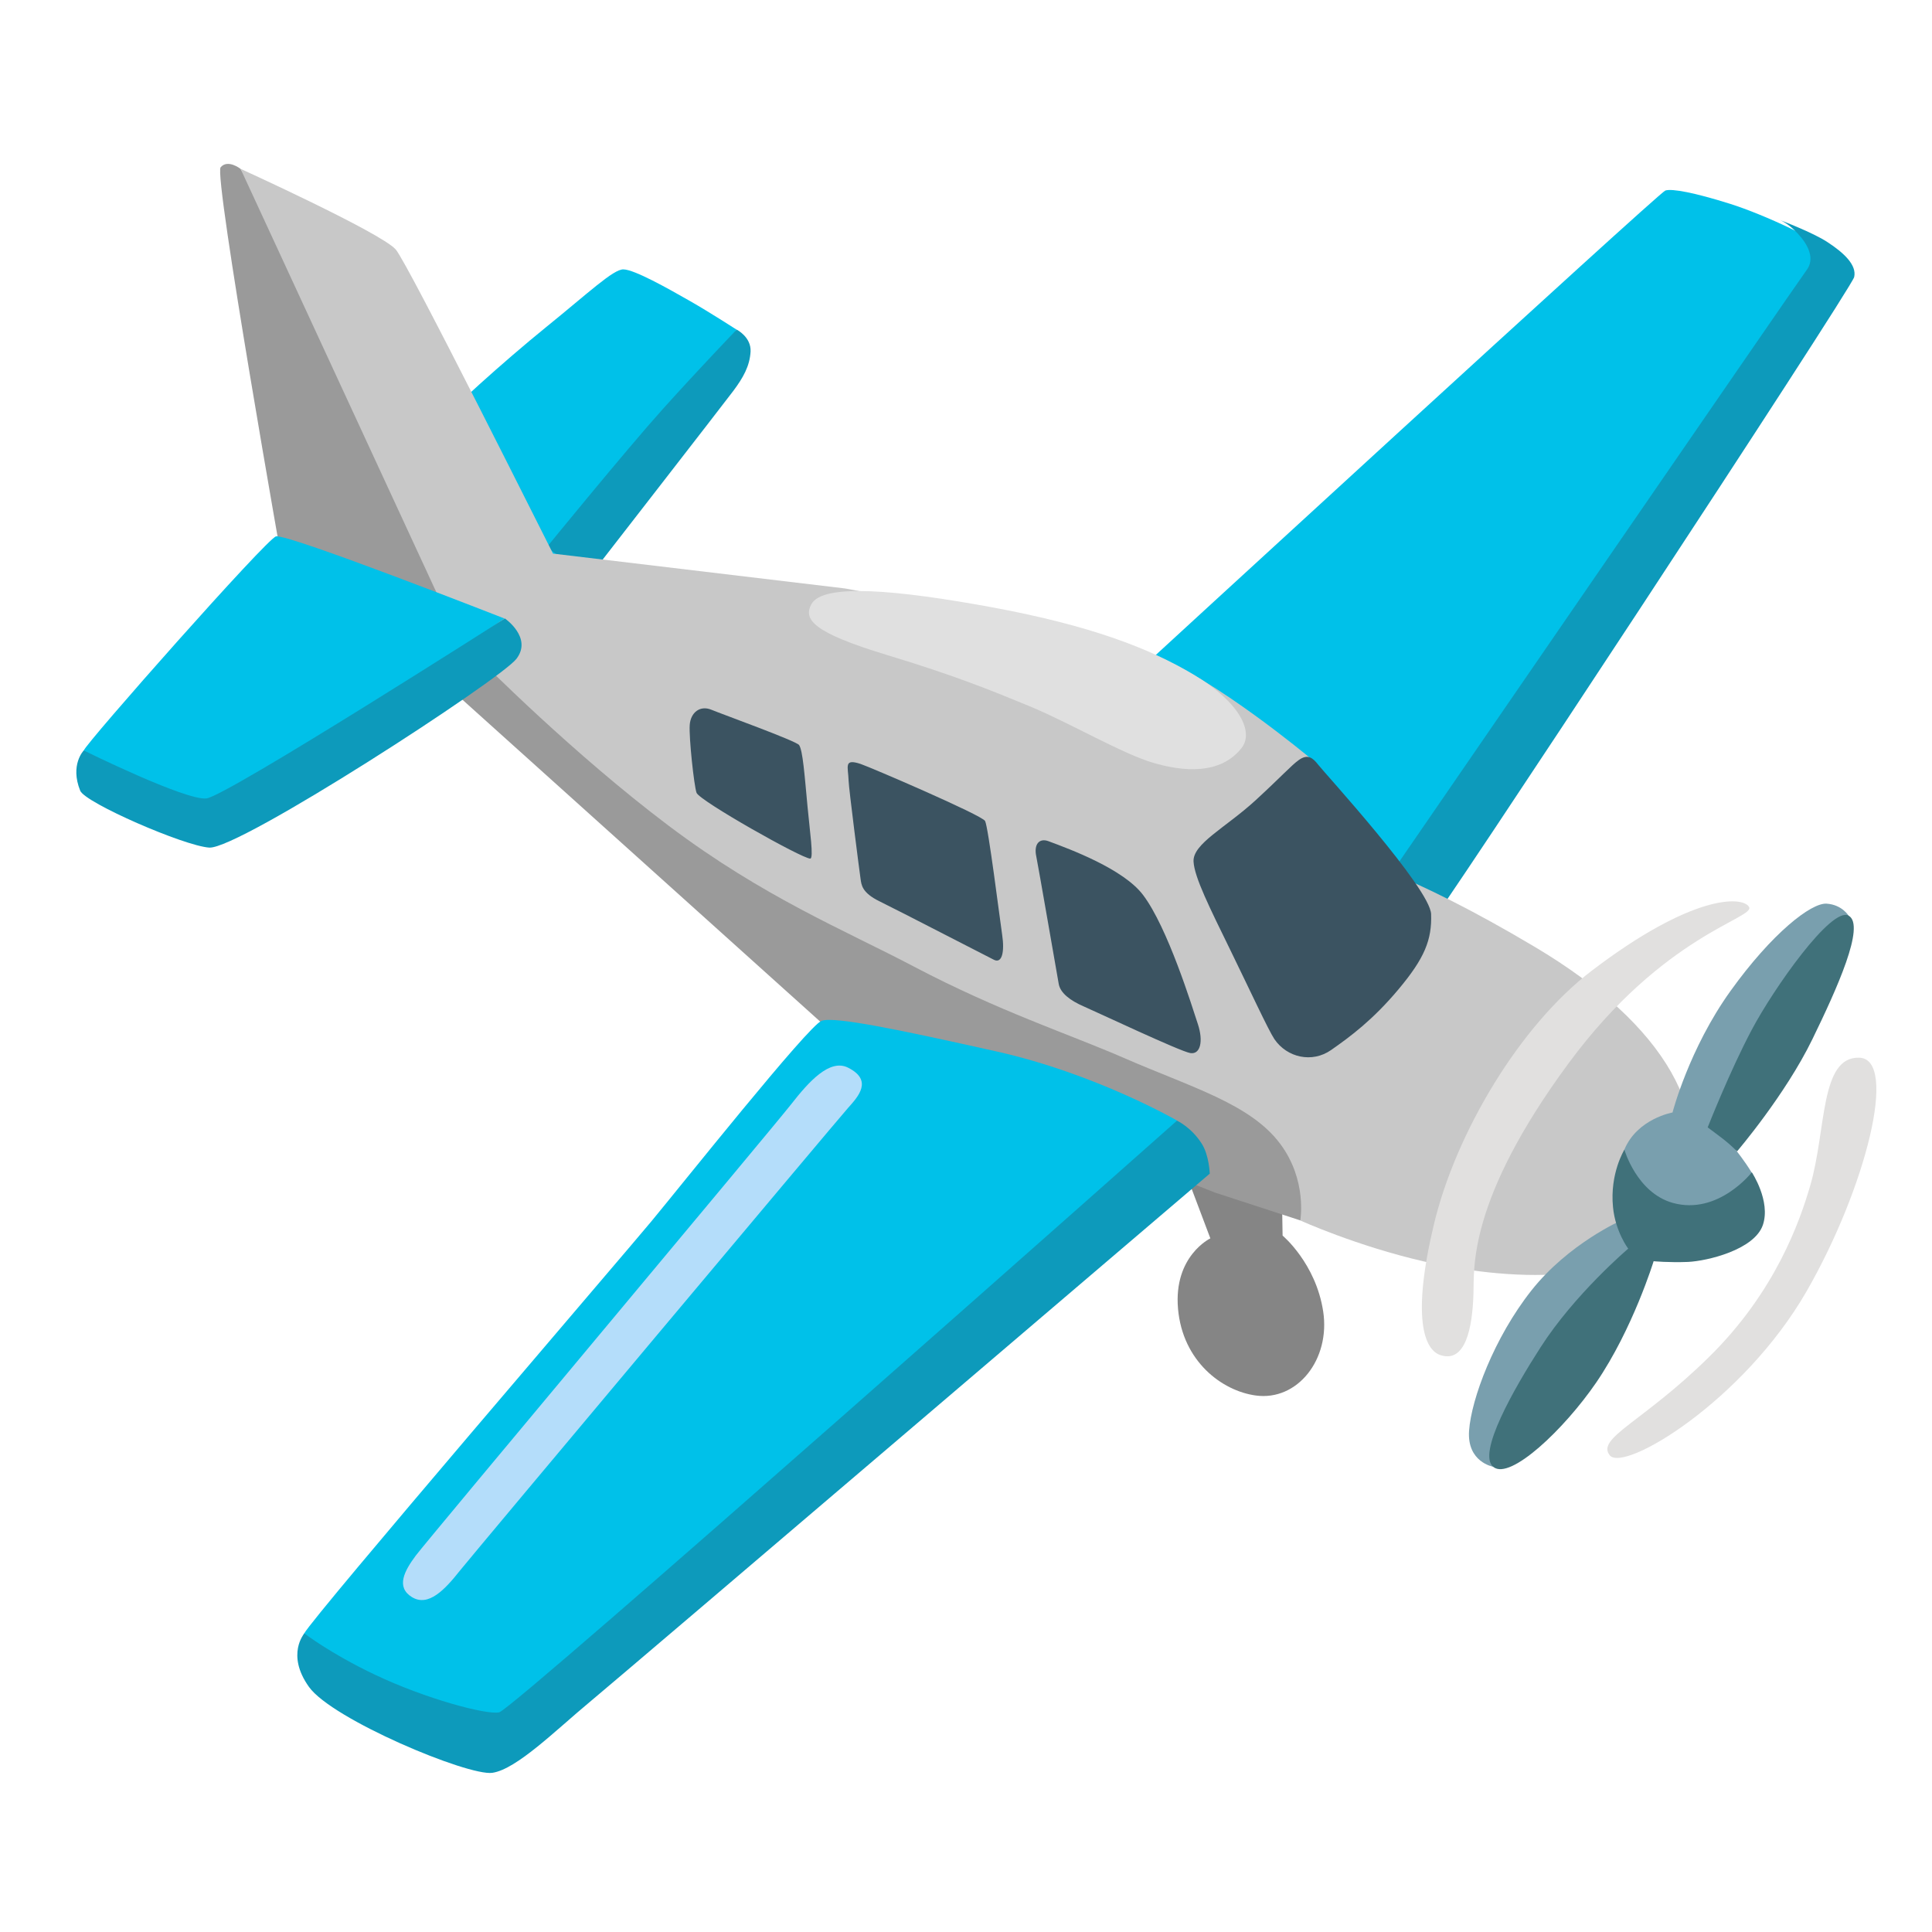 <svg xmlns="http://www.w3.org/2000/svg" width="46" height="46" viewBox="0 0 46 46" fill="none"><path d="M28.245 27.967L28.818 29.485C28.818 29.485 27.939 29.904 28.048 31.159C28.157 32.414 29.096 33.117 29.898 33.226C30.889 33.363 31.68 32.368 31.504 31.222C31.328 30.076 30.538 29.419 30.538 29.419L30.516 28.097L28.245 27.967Z" fill="#858585"/><path d="M10.579 9.979C10.6 9.863 11.996 8.604 13.002 7.789C14.011 6.973 14.605 6.407 14.844 6.414C15.104 6.418 15.892 6.861 16.433 7.17C16.9 7.437 17.537 7.848 17.537 7.848L16.528 9.631C16.528 9.631 12.942 13.934 12.882 13.895C12.829 13.857 10.579 9.979 10.579 9.979Z" fill="#00C1E9"/><path d="M13.023 13.023C13.023 13.023 14.904 10.716 15.775 9.746C16.647 8.776 17.54 7.848 17.54 7.848C17.54 7.848 17.888 8.023 17.871 8.371C17.85 8.72 17.695 8.99 17.463 9.303C17.231 9.613 13.993 13.782 13.993 13.782L13.023 13.023Z" fill="#0D9ABB"/><path d="M26.969 16.099C26.969 16.099 39.492 4.589 39.65 4.537C39.808 4.484 40.353 4.589 41.183 4.85C42.016 5.11 43.443 5.785 43.419 5.939C43.394 6.094 43.236 6.927 43.236 6.927C43.236 6.927 33.269 22.8 32.594 21.918C31.919 21.035 26.969 16.099 26.969 16.099Z" fill="#00C1E9"/><path d="M33.072 20.87C33.072 20.87 42.86 6.629 43.007 6.442C43.225 6.164 43.05 5.827 42.81 5.567C42.568 5.303 42.371 5.236 42.371 5.236C42.371 5.236 43.159 5.532 43.51 5.764C43.904 6.02 44.213 6.312 44.147 6.597C44.08 6.882 34.018 22.182 33.976 22.094C33.934 22.006 33.072 20.87 33.072 20.87Z" fill="#0D9ABB"/><path d="M5.724 4.018C5.724 4.018 5.422 3.783 5.253 3.983C5.084 4.184 6.768 13.683 6.768 13.683L10.808 16.478L20.201 24.929L28.92 28.392L30.959 29.057C30.959 29.057 32.886 27.745 32.886 27.664C32.886 27.584 30.882 21.431 30.882 21.431L12.305 14.495L5.724 4.018Z" fill="#9A9A9A"/><path d="M9.419 5.936C9.05 5.531 5.728 4.02 5.728 4.02L10.811 15.013L11.479 15.762C11.479 15.762 13.645 17.948 15.92 19.66C18.194 21.373 20.114 22.146 21.762 23.015C23.78 24.076 25.436 24.614 26.755 25.187C28.358 25.887 29.764 26.277 30.478 27.23C31.132 28.102 30.959 29.058 30.959 29.058C30.959 29.058 32.292 29.666 33.923 30.039C35.554 30.415 39.112 30.868 40.023 28.727C40.933 26.586 39.647 24.393 36.546 22.547C33.445 20.701 32.025 20.406 32.025 20.406L31.167 18.026C31.167 18.026 28.92 16.155 27.504 15.618C26.087 15.083 20.121 14.011 20.121 14.011L13.167 13.181C13.163 13.185 9.711 6.259 9.419 5.936Z" fill="#C8C8C8"/><path d="M19.316 14.39C19.129 14.745 19.344 15.058 21.109 15.592C22.768 16.095 23.622 16.447 24.533 16.823C25.443 17.199 26.727 17.948 27.447 18.159C28.168 18.373 29.054 18.454 29.56 17.811C29.866 17.424 29.507 16.714 28.435 16.071C27.363 15.427 25.946 14.893 23.647 14.464C21.348 14.042 19.583 13.88 19.316 14.39Z" fill="#E0E0E0"/><path d="M6.572 12.771C6.361 12.813 2.054 17.686 1.994 17.869C1.934 18.051 2.391 18.663 2.391 18.663L4.835 19.732L12.01 14.726C12.007 14.726 6.877 12.711 6.572 12.771Z" fill="#00C1E9"/><path d="M1.994 17.868C1.994 17.868 4.427 19.07 4.916 19.01C5.404 18.95 12.021 14.725 12.021 14.725C12.021 14.725 12.685 15.182 12.295 15.688C11.905 16.191 5.693 20.227 4.982 20.181C4.385 20.142 2.029 19.116 1.91 18.827C1.66 18.209 1.994 17.868 1.994 17.868Z" fill="#0D9ABB"/><path d="M19.562 24.305C19.245 24.421 16.239 28.2 15.501 29.089C14.851 29.873 7.464 38.476 7.243 38.891C7.021 39.306 7.602 39.83 7.602 39.83L11.75 41.489L25.134 30.489L28.027 26.681C28.027 26.681 26.097 25.567 23.745 25.039C21.393 24.512 19.867 24.196 19.562 24.305Z" fill="#00C1E9"/><path d="M28.024 26.682C28.024 26.682 12.249 40.677 11.887 40.769C11.602 40.839 10.129 40.449 8.909 39.865C7.869 39.37 7.247 38.891 7.247 38.891C7.247 38.891 6.804 39.391 7.356 40.164C7.907 40.938 11.142 42.291 11.722 42.21C12.302 42.126 13.241 41.187 14.042 40.523C14.844 39.858 28.804 27.944 28.804 27.944C28.804 27.944 28.79 27.504 28.611 27.227C28.365 26.84 28.024 26.682 28.024 26.682Z" fill="#0D9ABB"/><path d="M20.191 25.42C19.755 25.202 19.259 25.751 18.837 26.292C18.416 26.833 10.171 36.674 9.901 37.036C9.63 37.398 9.419 37.788 9.809 38.027C10.2 38.266 10.593 37.848 10.952 37.394C11.314 36.944 19.948 26.651 20.191 26.38C20.434 26.109 20.792 25.722 20.191 25.42Z" fill="#B4DDFA"/><path d="M16.939 16.899C16.668 16.787 16.443 16.963 16.422 17.262C16.401 17.56 16.524 18.703 16.584 18.875C16.647 19.062 19.094 20.443 19.291 20.443C19.379 20.443 19.28 19.779 19.228 19.216C19.154 18.429 19.115 17.877 19.027 17.74C18.968 17.645 17.175 16.998 16.939 16.899ZM20.493 18.19C20.079 18.053 20.195 18.253 20.205 18.59C20.209 18.77 20.469 20.791 20.49 20.928C20.511 21.066 20.518 21.255 20.947 21.463C21.4 21.684 23.464 22.753 23.665 22.852C23.861 22.95 23.921 22.655 23.861 22.257C23.802 21.86 23.531 19.687 23.454 19.547C23.376 19.406 20.722 18.267 20.493 18.19ZM24.962 20.028C24.744 19.948 24.61 20.102 24.674 20.394C24.719 20.612 25.169 23.21 25.208 23.428C25.247 23.646 25.486 23.825 25.802 23.962C26.118 24.099 28.101 25.035 28.34 25.073C28.579 25.112 28.657 24.796 28.52 24.381C28.383 23.966 27.802 22.081 27.215 21.308C26.748 20.689 25.475 20.218 24.962 20.028ZM30.921 18.098C30.748 18.221 30.513 18.485 29.894 19.055C29.18 19.709 28.39 20.092 28.418 20.517C28.439 20.89 28.804 21.617 29.293 22.619C29.757 23.569 30.2 24.528 30.344 24.743C30.643 25.179 31.237 25.319 31.694 25C32.151 24.68 32.686 24.286 33.301 23.551C33.916 22.816 34.095 22.38 34.074 21.765C34.053 21.15 31.504 18.366 31.385 18.207C31.262 18.049 31.139 17.94 30.921 18.098Z" fill="#3B5361"/><path d="M38.328 34.651C38.666 35.065 41.51 33.36 43.014 30.745C44.421 28.298 45.205 25.208 44.266 25.183C43.327 25.158 43.489 26.906 43.099 28.235C42.856 29.064 42.28 30.748 40.691 32.309C39.119 33.859 37.998 34.239 38.328 34.651ZM41.643 21.593C41.805 21.861 39.611 22.244 37.347 25.317C34.946 28.572 35.101 30.203 35.083 30.783C35.059 31.641 34.886 32.45 34.303 32.267C33.898 32.14 33.617 31.349 34.138 29.163C34.658 26.976 36.187 24.413 37.903 23.109C40.297 21.284 41.489 21.333 41.643 21.593Z" fill="#E1E0DF"/><path d="M39.822 26.488C39.822 26.488 40.212 24.976 41.2 23.598C42.188 22.22 43.127 21.488 43.493 21.516C43.858 21.541 44.013 21.801 44.013 21.801L41.331 27.384C41.331 27.384 41.531 27.63 41.707 27.918C41.921 28.273 41.591 28.829 41.591 28.829L39.172 29.455L35.551 34.922C35.551 34.922 34.925 34.816 34.978 34.064C35.031 33.308 35.575 31.849 36.461 30.727C37.347 29.606 38.609 29.054 38.609 29.054L38.806 28.309C38.806 28.309 38.437 27.939 38.676 27.37C38.986 26.632 39.822 26.488 39.822 26.488Z" fill="#799FAE"/><path d="M40.659 26.843C40.659 26.843 40.877 27.002 41.035 27.125C41.193 27.248 41.359 27.413 41.359 27.413C41.359 27.413 42.505 26.073 43.151 24.745C43.735 23.546 44.421 22.034 44.016 21.802C43.609 21.57 42.223 23.546 41.71 24.516C41.193 25.486 40.659 26.843 40.659 26.843ZM38.676 27.374C38.676 27.374 38.968 28.397 39.826 28.64C40.909 28.942 41.71 27.912 41.71 27.912C41.71 27.912 42.164 28.594 41.974 29.164C41.773 29.758 40.645 30.025 40.188 30.046C39.731 30.064 39.372 30.029 39.372 30.029C39.372 30.029 38.877 31.642 38.005 32.918C37.238 34.036 35.959 35.246 35.558 34.929C35.157 34.613 36.057 33.048 36.676 32.085C37.491 30.812 38.767 29.73 38.767 29.73C38.767 29.73 38.462 29.329 38.405 28.742C38.325 27.937 38.676 27.374 38.676 27.374Z" fill="#40717A"/></svg>